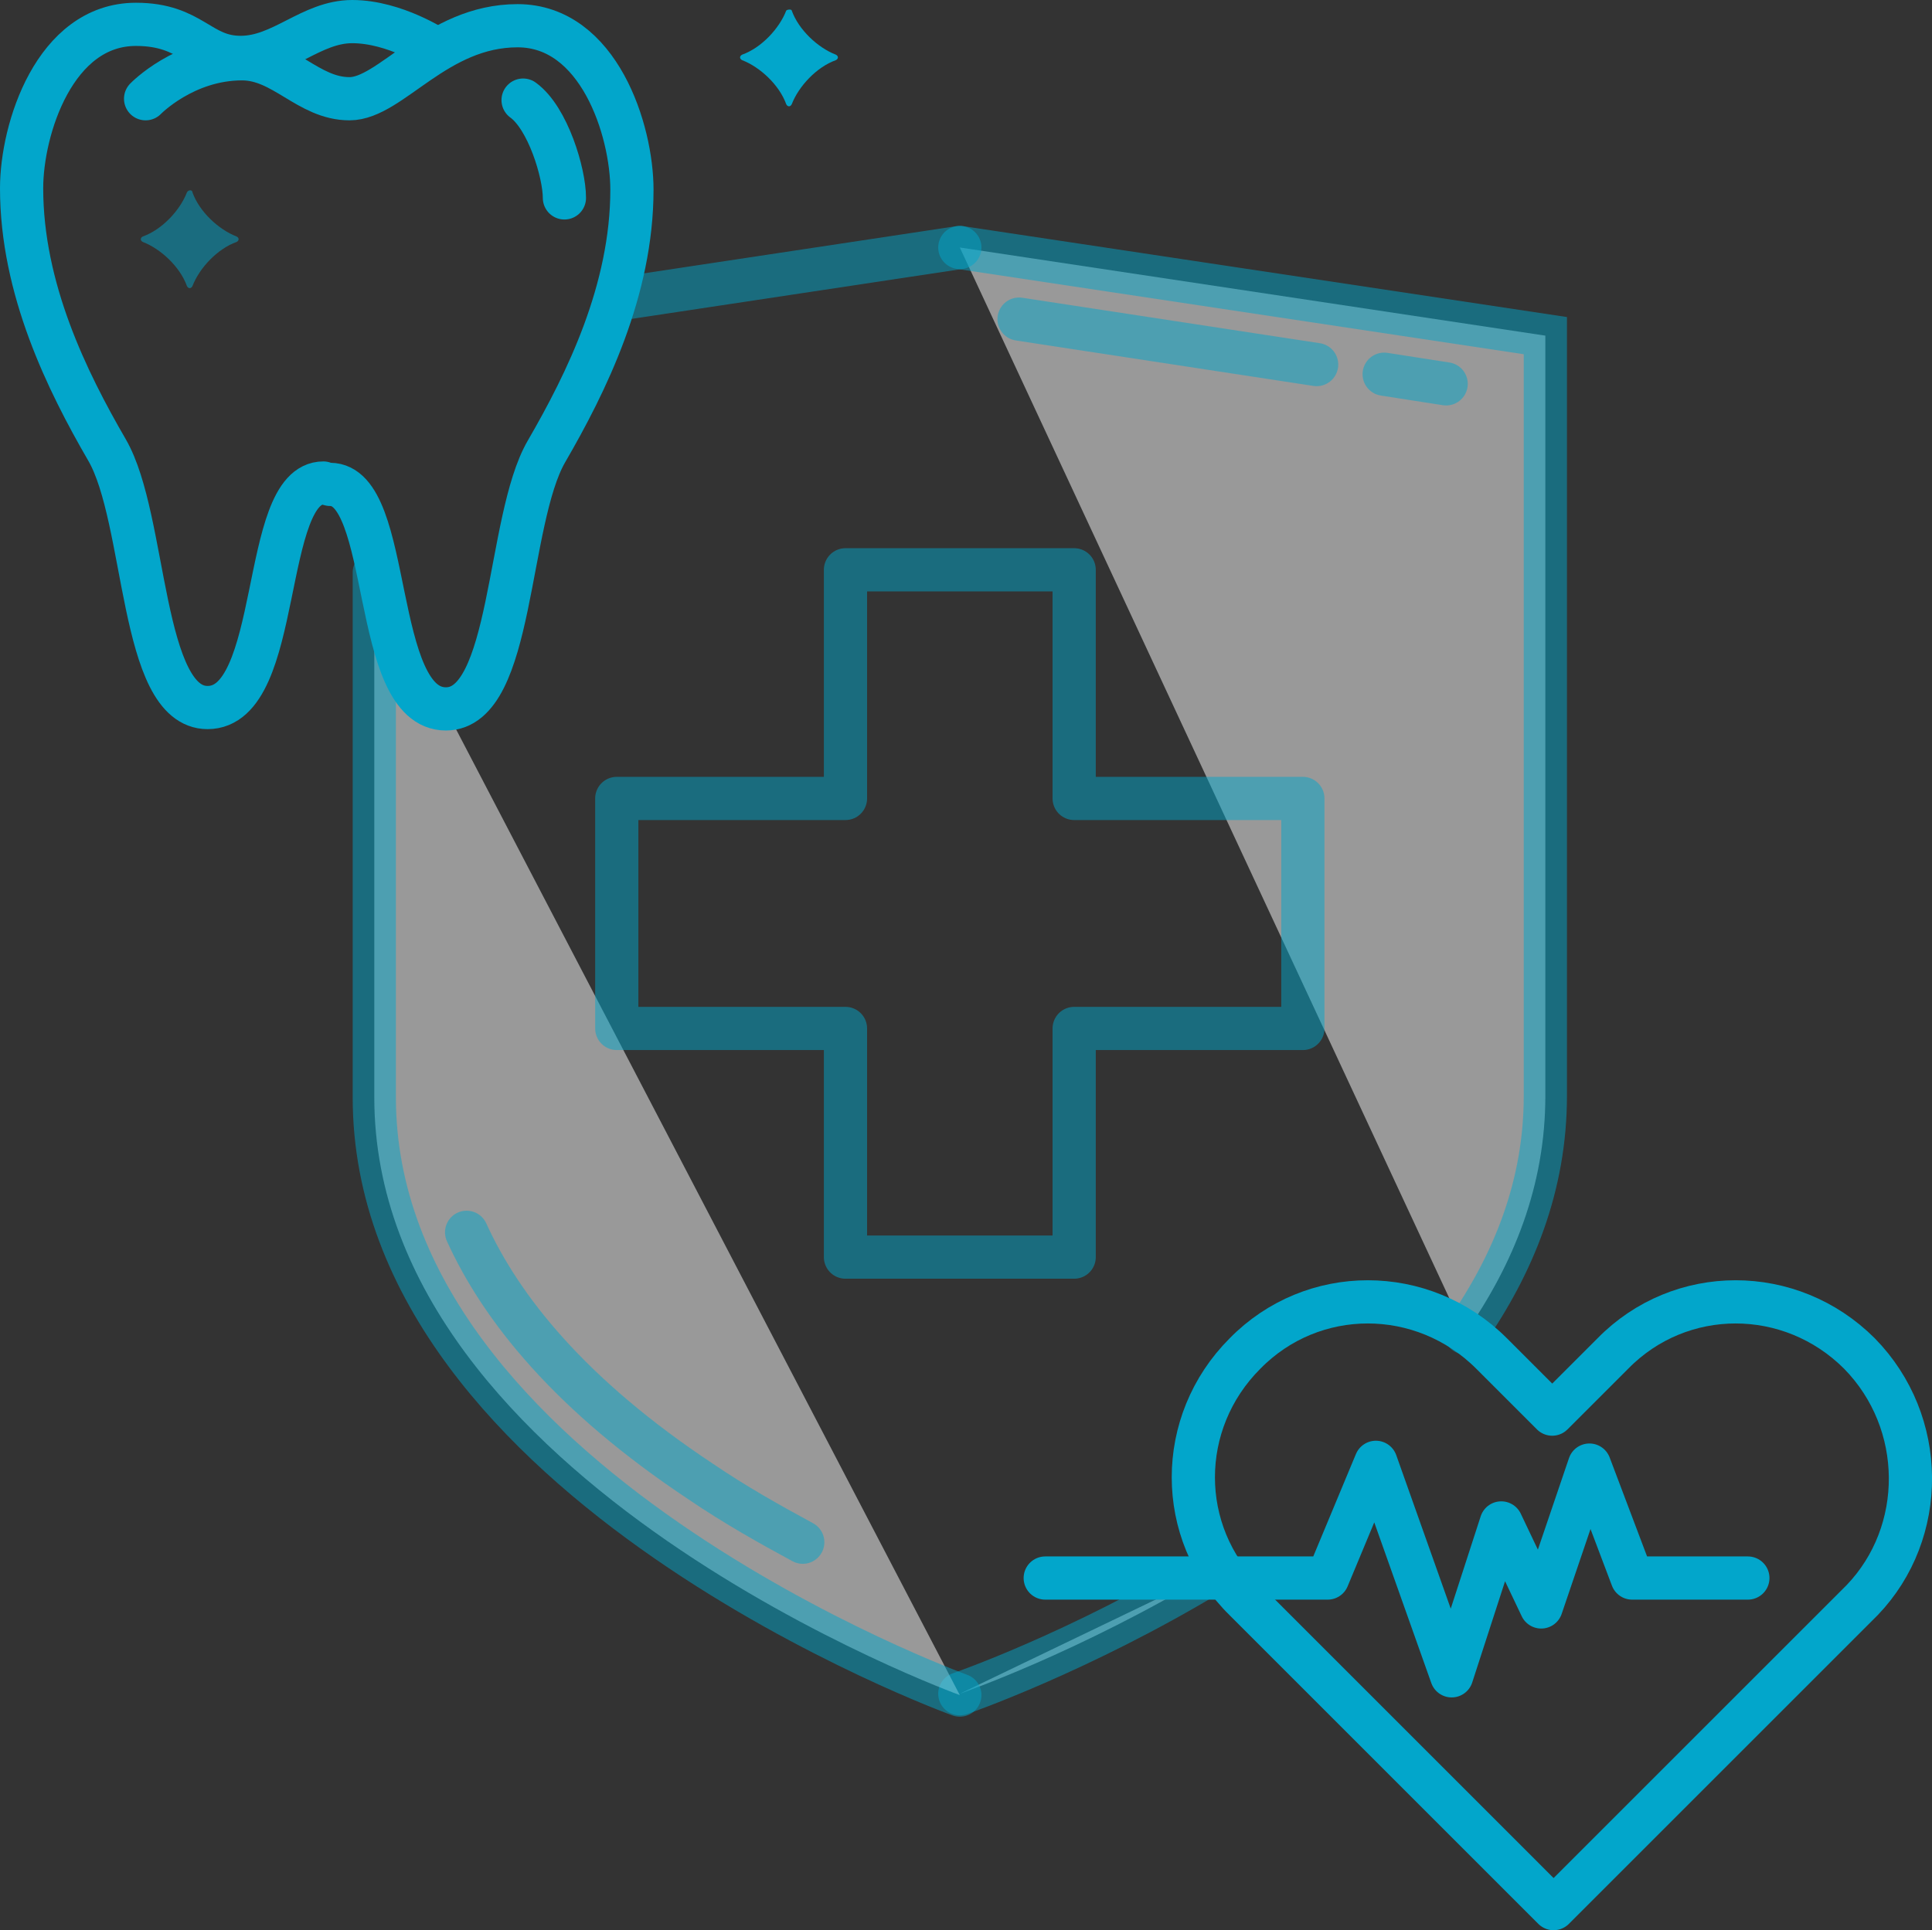 <?xml version="1.0" encoding="UTF-8"?>
<svg width="111.781px" height="111.703px" viewBox="0 0 111.781 111.703" version="1.1" xmlns="http://www.w3.org/2000/svg" xmlns:xlink="http://www.w3.org/1999/xlink">
    <rect x="0" y="0" width="111.781" height="111.703" fill="#333333" stroke="none"/>
    <title>BW-careers-icon-health</title>
    <g id="Desktop-page-designs" stroke="none" stroke-width="1" fill="none" fill-rule="evenodd">
        <g id="CAREERS" transform="translate(-347.467, -2263.547)">
            <g id="BW-careers-icon-health" transform="translate(348, 2264)">
                <path d="M69.587,90.551 C61.935,95.174 55,97.565 55,97.565" id="Path" stroke="#02A6CB" stroke-width="2.5" fill="#FFFFFF" fill-rule="nonzero" opacity="0.5" stroke-linecap="round"></path>
                <path d="M55,13.87 L88.877,18.971 C88.877,18.971 88.877,52.928 88.877,62.971 C88.877,68.152 87.043,72.696 84.254,76.681" id="Path" stroke="#02A6CB" stroke-width="2.5" fill="#FFFFFF" fill-rule="nonzero" opacity="0.5" stroke-linecap="round"></path>
                <path d="M21.123,32.681 C21.123,43.522 21.123,56.833 21.123,63.051 C21.123,85.37 55,97.645 55,97.645" id="Path" stroke="#02A6CB" stroke-width="2.5" fill="#FFFFFF" fill-rule="nonzero" opacity="0.5" stroke-linecap="round"></path>
                <line x1="55" y1="13.87" x2="35.471" y2="16.819" id="Path" stroke="#02A6CB" stroke-width="2.5" fill="#FFFFFF" fill-rule="nonzero" opacity="0.5" stroke-linecap="round"></line>
                <polygon id="Path" stroke="#02A6CB" stroke-width="2.5" opacity="0.5" stroke-linecap="round" stroke-linejoin="round" points="74.848 45.754 61.616 45.754 61.616 32.522 48.384 32.522 48.384 45.754 35.152 45.754 35.152 59.065 48.384 59.065 48.384 72.297 61.616 72.297 61.616 59.065 74.848 59.065"></polygon>
                <line x1="75.645" y1="20.645" x2="58.428" y2="18.014" id="Path" stroke="#02A6CB" stroke-width="2.5" opacity="0.5" stroke-linecap="round"></line>
                <line x1="83.138" y1="21.761" x2="79.551" y2="21.203" id="Path" stroke="#02A6CB" stroke-width="2.5" opacity="0.5" stroke-linecap="round"></line>
                <path d="M26.464,70.862 C28.457,75.246 32.442,80.268 40.014,85.29 C42.007,86.645 44,87.761 45.913,88.797" id="Path" stroke="#02A6CB" stroke-width="2.5" opacity="0.5" stroke-linecap="round"></path>
                <path d="M107.051,77.877 C103.065,73.891 96.688,73.891 92.783,77.877 L89.275,81.384 L85.768,77.877 C81.783,73.891 75.406,73.891 71.5,77.877 C67.514,81.862 67.514,88.239 71.5,92.145 L89.355,110 L89.355,110 L89.355,110 L107.21,92.145 C110.957,88.239 110.957,81.862 107.051,77.877 Z" id="Path" stroke="#02A6CB" stroke-width="2.5" stroke-linecap="round" stroke-linejoin="round"></path>
                <g id="Group" transform="translate(0, 0.797)" stroke="#02A6CB" stroke-linecap="round" stroke-linejoin="round" stroke-width="2.5">
                    <path d="M7.891,4.464 C7.891,4.464 10.123,2.152 13.471,2.152 C15.862,2.152 17.297,4.464 19.688,4.464 C22.08,4.464 24.71,0.239 29.413,0.239 C34.116,0.239 36.029,6.297 36.029,9.725 C36.029,15.543 33.399,20.884 31.087,24.87 C28.775,28.855 29.174,39.775 25.268,39.775 C20.884,39.775 22.239,26.783 18.572,26.783" id="Path"></path>
                    <path d="M24.71,1.594 C24.71,1.594 22.319,0 19.848,0 C17.457,0 15.783,2.072 13.391,2.072 C11,2.072 10.601,0.159 7.333,0.159 C2.63,0.159 0.717,6.217 0.717,9.645 C0.717,15.464 3.348,20.804 5.659,24.79 C7.971,28.775 7.572,39.696 11.478,39.696 C15.862,39.696 14.507,26.703 18.174,26.703" id="Path"></path>
                    <path d="M29.732,4.543 C31.167,5.58 32.123,8.768 32.123,10.203" id="Path"></path>
                </g>
                <polyline id="Path" stroke="#02A6CB" stroke-width="2.5" stroke-linecap="round" stroke-linejoin="round" points="59.942 90.87 76.283 90.87 79.072 84.174 83.457 96.529 86.326 87.681 88.638 92.543 91.428 84.333 93.899 90.87 100.594 90.87"></polyline>
                <g id="Group" opacity="0.5" transform="translate(7.174, 10.362)" fill="#02A6CB" fill-rule="nonzero">
                    <path d="M3.428,0.319 C3.826,1.435 4.942,2.471 5.978,2.87 C6.138,2.949 6.138,3.109 5.978,3.188 C4.862,3.587 3.826,4.703 3.428,5.739 C3.348,5.899 3.188,5.899 3.109,5.739 C2.71,4.623 1.594,3.587 0.558,3.188 C0.399,3.109 0.399,2.949 0.558,2.87 C1.674,2.471 2.71,1.355 3.109,0.319 C3.188,0.159 3.428,0.159 3.428,0.319 Z" id="Path"></path>
                </g>
                <path d="M45.275,0.159 C45.674,1.275 46.79,2.312 47.826,2.71 C47.986,2.79 47.986,2.949 47.826,3.029 C46.71,3.428 45.674,4.543 45.275,5.58 C45.196,5.739 45.036,5.739 44.957,5.58 C44.558,4.464 43.442,3.428 42.406,3.029 C42.246,2.949 42.246,2.79 42.406,2.71 C43.522,2.312 44.558,1.196 44.957,0.159 C45.036,0.08 45.275,0.08 45.275,0.159 Z" id="Path" fill="#02A6CB" fill-rule="nonzero"></path>
            </g>
        </g>
    </g>
</svg>
